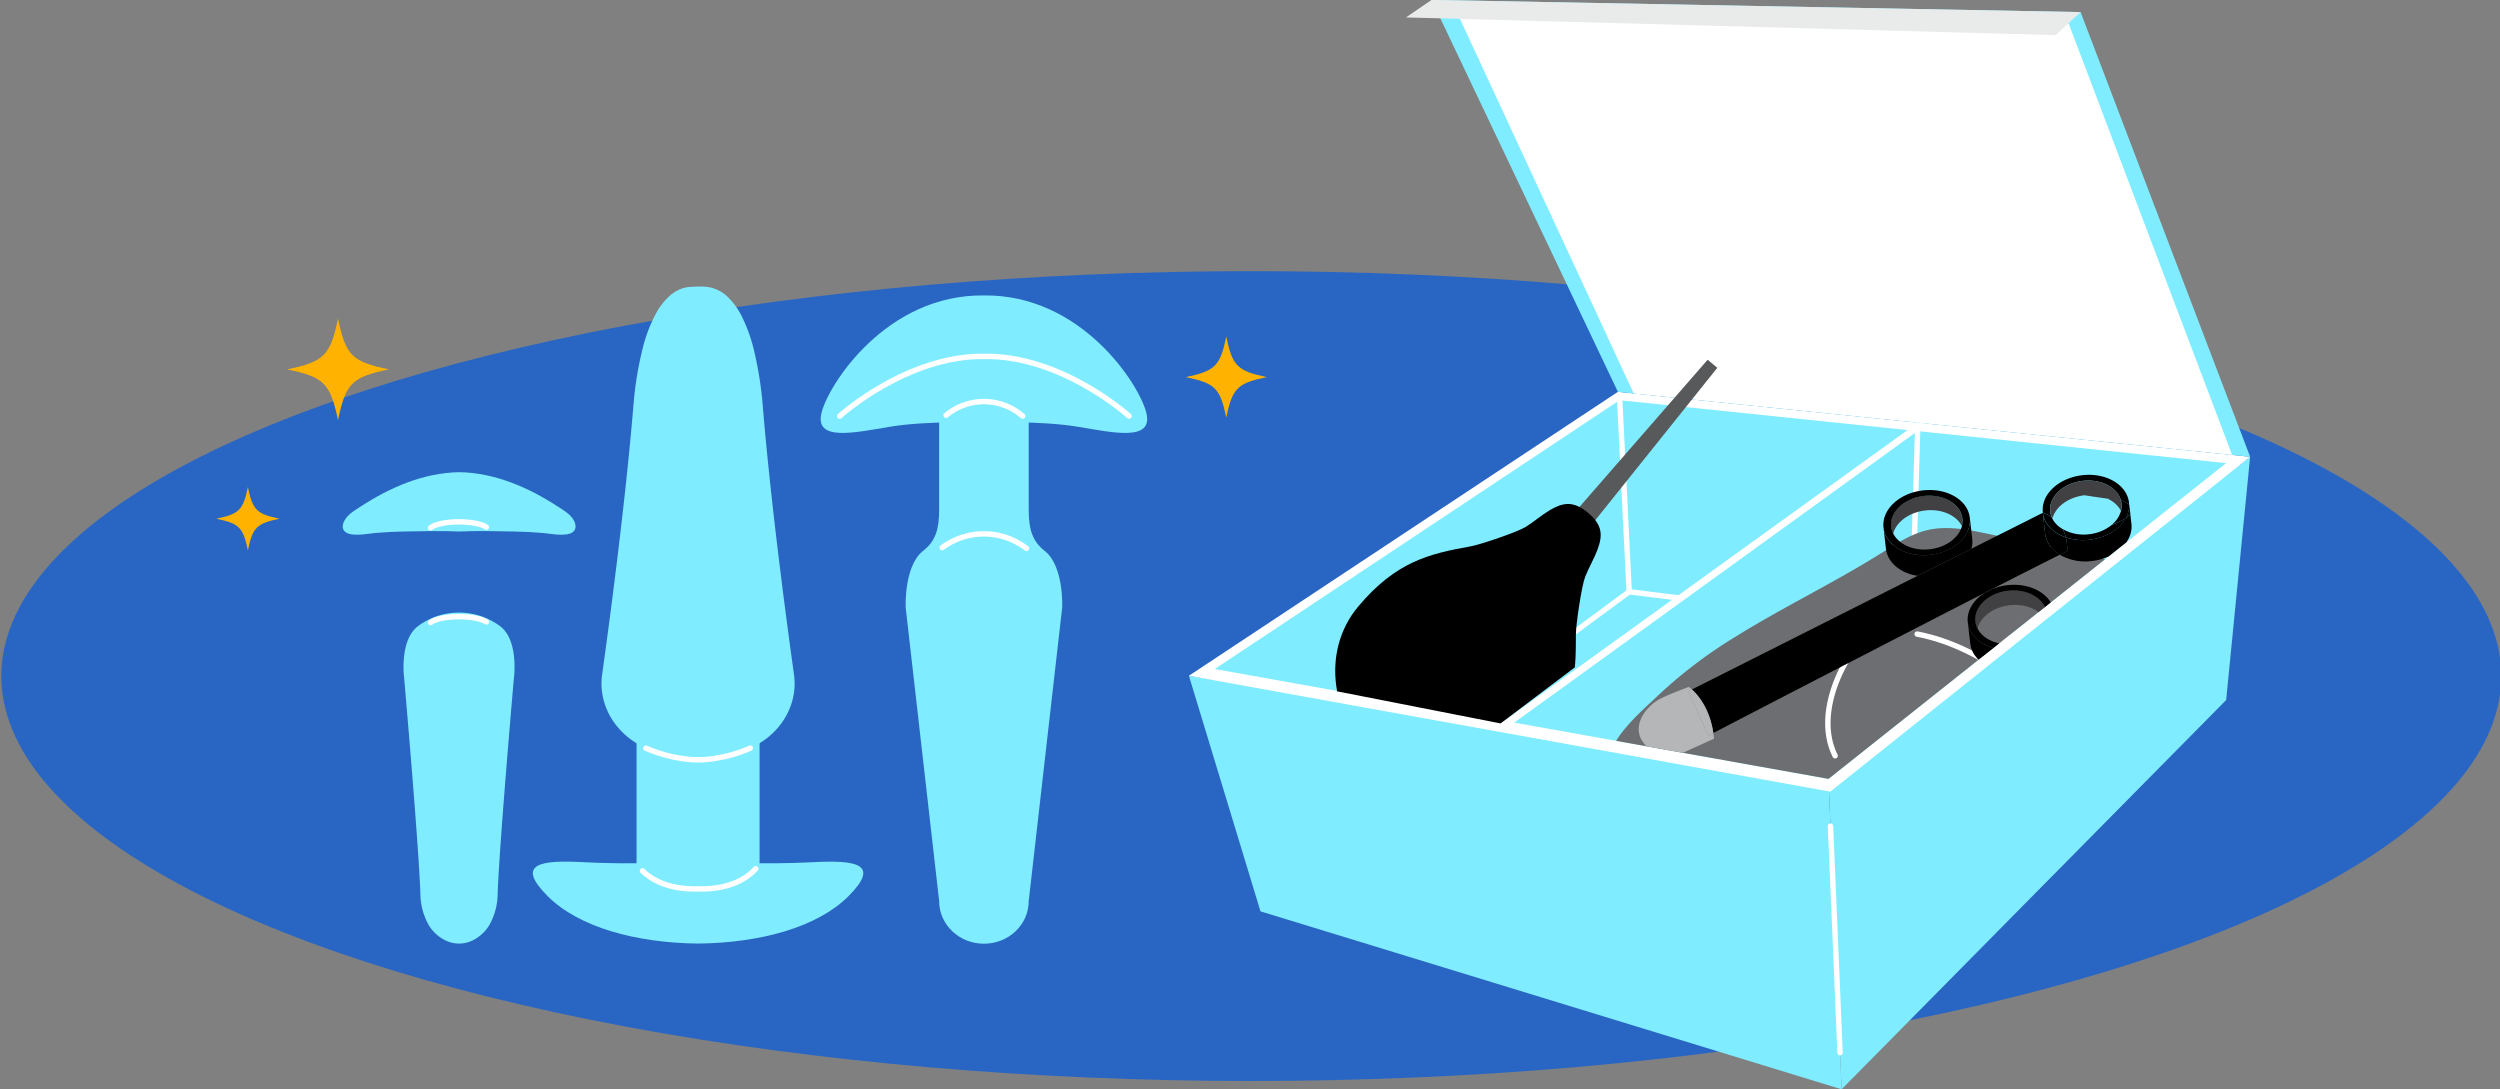 <svg id="el_fawAE0JbV" data-name="图层 1" xmlns="http://www.w3.org/2000/svg" xmlns:xlink="http://www.w3.org/1999/xlink" viewBox="0 0 971 423"><rect x="0" y="0" width="971" height="423" fill="#808080" stroke="none"/><style>@-webkit-keyframes kf_el_E-wQ1GPFQBB_an_7PiH5oUt1{50%{opacity: 1;}56.67%{opacity: 0;}63.33%{opacity: 1;}0%{opacity: 1;}100%{opacity: 1;}}@keyframes kf_el_E-wQ1GPFQBB_an_7PiH5oUt1{50%{opacity: 1;}56.67%{opacity: 0;}63.33%{opacity: 1;}0%{opacity: 1;}100%{opacity: 1;}}@-webkit-keyframes kf_el_haF5ad88maw_an_nhj8x_g8A{26.67%{opacity: 1;}33.33%{opacity: 0;}40%{opacity: 1;}0%{opacity: 1;}100%{opacity: 1;}}@keyframes kf_el_haF5ad88maw_an_nhj8x_g8A{26.67%{opacity: 1;}33.33%{opacity: 0;}40%{opacity: 1;}0%{opacity: 1;}100%{opacity: 1;}}@-webkit-keyframes kf_el_EI_5aVNJw5l_an_QG-S3N0Js{13.33%{opacity: 1;}20%{opacity: 0;}26.67%{opacity: 1;}0%{opacity: 1;}100%{opacity: 1;}}@keyframes kf_el_EI_5aVNJw5l_an_QG-S3N0Js{13.33%{opacity: 1;}20%{opacity: 0;}26.67%{opacity: 1;}0%{opacity: 1;}100%{opacity: 1;}}#el_fawAE0JbV *{-webkit-animation-duration: 1s;animation-duration: 1s;-webkit-animation-iteration-count: infinite;animation-iteration-count: infinite;-webkit-animation-timing-function: cubic-bezier(0, 0, 1, 1);animation-timing-function: cubic-bezier(0, 0, 1, 1);}#el_VgTrQyrcD5{fill: #2966c3;}#el_IjXJgsmkPr{fill: #80ecff;}#el_pWuiu-U7ys{fill: #80ecff;}#el_XabkXqzJXB{fill: #fff;}#el_uFbM8DPwQq{fill: #80ecff;}#el_tm1UyelelY{fill: #fff;}#el_s6CaW2YWKK{fill: none;stroke: #fff;stroke-linecap: round;stroke-width: 2.1px;stroke-linejoin: round;}#el_n7swS7pve7{fill: none;stroke: #fff;stroke-linecap: round;stroke-width: 2.1px;stroke-linejoin: round;}#el_ULKu8UrDDE{fill: none;stroke: #fff;stroke-linecap: round;stroke-width: 2.1px;stroke-linejoin: round;}#el_ZbGy8uYrKg{fill: #80ecff;}#el_B5Jcartm_P{fill: #fff;}#el_PcvHN4h11o{fill: #e9eaea;}#el_B8Hyzd3JO9{fill: none;stroke: #fff;stroke-linecap: round;stroke-width: 2.1px;stroke-linejoin: round;}#el_rWDZV33ARo{fill: none;stroke: #fff;stroke-linecap: round;stroke-width: 2.1px;stroke-linejoin: round;}#el_GdM9PD7Em4{-webkit-clip-path: url(#clip-path);clip-path: url(#clip-path);}#el_9Rjc_N_DSMg{fill: #58595b;}#el_0S96aTU6C11{fill: #fff;opacity: 0.3;-webkit-transform: translate(259.76px, -368.39px) rotate(39.86deg);transform: translate(259.76px, -368.39px) rotate(39.86deg);}#el_0MAtx4LTCsD{-webkit-clip-path: url(#clip-path-2);clip-path: url(#clip-path-2);}#el_ztabQN2FtJ_{fill: #6d6e71;}#el_9zJK98yxhPI{fill: none;stroke: #fff;stroke-linecap: round;stroke-width: 2.1px;stroke-linejoin: round;}#el_AHZywFZhwIA{fill: none;stroke: #fff;stroke-linecap: round;stroke-width: 2.1px;stroke-linejoin: round;}#el_uQRbu_kNeii{-webkit-clip-path: url(#clip-path-3);clip-path: url(#clip-path-3);}#el_GDZgjZN2ZuW{fill: #414042;}#el_W-oAGRmUYHt{fill: #414042;}#el_LRhh4DikalU{fill: #414042;}#el_DozW8aqJivy{fill: #414042;}#el_pkDmUEtZbip{fill: #414042;}#el_AewA5d-A1Pn{fill: #b4b6b8;}#el_qWx7esvewod{fill: #b4b6b8;}#el_-i7uPpEmiXz{fill: #80ecff;}#el_RzkDO-Y34K1{fill: #80ecff;}#el_4yH9Ffdfpkg{fill: #80ecff;}#el_FXEKMLr3VPp{fill: none;stroke: #fff;stroke-linecap: round;stroke-width: 2.1px;stroke-miterlimit: 10;}#el_-PIDDW8oZds{fill: none;stroke: #fff;stroke-linecap: round;stroke-width: 2.1px;stroke-miterlimit: 10;}#el_8KXXj7ro7nS{fill: #80ecff;}#el_YvWy5nli94z{fill: #80ecff;}#el_t8KVdcriYYS{fill: none;stroke: #fff;stroke-linecap: round;stroke-width: 2.1px;stroke-miterlimit: 10;}#el_1BR3LKbNsjl{fill: none;stroke: #fff;stroke-linecap: round;stroke-width: 2.1px;stroke-miterlimit: 10;}#el_uzydbWw0xGa{fill: none;stroke: #fff;stroke-linecap: round;stroke-width: 2.1px;stroke-miterlimit: 10;}#el_cNhoWA39BtT{fill: #80ecff;}#el_CMaH5sqoWAa{fill: #80ecff;-webkit-transform: translate(356.61px, 449.6px) rotate(180deg);transform: translate(356.61px, 449.6px) rotate(180deg);}#el_XHk84eGRUnr{fill: #80ecff;}#el_elb8C8D_45O{fill: none;stroke: #fff;stroke-linecap: round;stroke-width: 2.1px;stroke-miterlimit: 10;}#el_Bx5qUa-6DeD{fill: none;stroke: #fff;stroke-linecap: round;stroke-width: 2.1px;stroke-miterlimit: 10;}#el_E-wQ1GPFQBB{fill: #ffb300;-webkit-animation-fill-mode: backwards;animation-fill-mode: backwards;opacity: 1;-webkit-animation-name: kf_el_E-wQ1GPFQBB_an_7PiH5oUt1;animation-name: kf_el_E-wQ1GPFQBB_an_7PiH5oUt1;-webkit-animation-timing-function: cubic-bezier(0, 0, 1, 1);animation-timing-function: cubic-bezier(0, 0, 1, 1);}#el_EI_5aVNJw5l{fill: #ffb300;-webkit-animation-fill-mode: backwards;animation-fill-mode: backwards;opacity: 1;-webkit-animation-name: kf_el_EI_5aVNJw5l_an_QG-S3N0Js;animation-name: kf_el_EI_5aVNJw5l_an_QG-S3N0Js;-webkit-animation-timing-function: cubic-bezier(0, 0, 1, 1);animation-timing-function: cubic-bezier(0, 0, 1, 1);}#el_haF5ad88maw{fill: #ffb300;-webkit-animation-fill-mode: backwards;animation-fill-mode: backwards;opacity: 1;-webkit-animation-name: kf_el_haF5ad88maw_an_nhj8x_g8A;animation-name: kf_el_haF5ad88maw_an_nhj8x_g8A;-webkit-animation-timing-function: cubic-bezier(0, 0, 1, 1);animation-timing-function: cubic-bezier(0, 0, 1, 1);}</style><defs><clipPath id="clip-path"><polygon class="cls-1" points="510.26 266.73 582.81 280.98 621.7 251.61 699.94 154.37 677.09 125.51 618.02 112.62 502.4 185.37 510.26 266.73"/></clipPath><clipPath id="clip-path-2"><polygon class="cls-1" points="710.18 302.51 471.81 259.85 629.02 155.44 864.64 179.87 710.18 302.51"/></clipPath><clipPath id="clip-path-3"><polygon class="cls-1" points="864.64 179.87 710.18 302.51 618.02 286.02 735.31 186.67 761.81 176.69 864.64 179.87"/></clipPath></defs><title>qna2-img1</title><ellipse cx="486" cy="262.59" rx="485.49" ry="157.27" id="el_VgTrQyrcD5"/><polygon points="873.95 177.41 864.64 271.89 715.28 423.08 710.18 302.51 873.95 177.41" id="el_IjXJgsmkPr"/><polygon points="461.77 262.47 489.57 353.97 715.28 423.08 710.18 302.51 461.77 262.47" id="el_pWuiu-U7ys"/><polygon points="710.87 307.48 461.77 262.47 628.39 152.19 873.95 177.41 710.87 307.48" id="el_XabkXqzJXB"/><polygon points="710.18 302.51 471.81 259.85 629.02 155.44 864.64 179.87 710.18 302.51" id="el_uFbM8DPwQq"/><polygon points="587.69 280.98 582.81 280.98 744.89 164.16 748.75 164.55 587.69 280.98" id="el_tm1UyelelY"/><line x1="710.96" y1="320.86" x2="714.68" y2="408.86" id="el_s6CaW2YWKK"/><polyline points="781.08 248.35 742.53 243.53 744.89 164.16" id="el_n7swS7pve7"/><polyline points="629.05 154.37 632.77 229.83 652.41 232.29" id="el_ULKu8UrDDE"/><polygon points="628.39 152.19 556.02 -0.03 808.1 4.7 873.95 177.41 628.39 152.19" id="el_ZbGy8uYrKg"/><polygon points="566.79 6.75 634.54 152.82 866.95 176.69 803.42 9.02 566.79 6.75" id="el_B5Jcartm_P"/><polygon points="556.02 -0.03 546.07 6.77 798.43 13.64 808.1 4.7 556.02 -0.03" id="el_PcvHN4h11o"/><line x1="632.77" y1="229.83" x2="603.28" y2="251.58" id="el_B8Hyzd3JO9"/><line x1="742.32" y1="243.46" x2="667.86" y2="295.69" id="el_rWDZV33ARo"/><g id="el_GdM9PD7Em4"><polygon points="667.01 142.85 665.6 141.68 664.65 140.89 663.25 139.72 604.98 206.64 607.79 208.99 608.74 209.78 611.54 212.12 667.01 142.85" id="el_9Rjc_N_DSMg"/><rect x="637.1" y="133.78" width="1.47" height="80.39" rx="0.48" id="el_0S96aTU6C11"/><path d="M612.08,246.34c0-3.76,2.21-18.84,3.63-22.41s3.36-6.75,4.69-10.28c2.09-5.56,2.19-9.63-3.61-14.47s-9.79-4-14.89-1c-3.24,1.94-6.09,4.45-9.28,6.45s-17.7,6.91-21.4,7.57c-16,2.85-29.1,5.9-43.77,23.48-14.53,17.39-10.78,44.46,8.36,60.45s46.45,14.84,61-2.55C611.46,276,612.12,262.56,612.08,246.34Z" id="el_M9ybbEPXWoJ"/></g><g id="el_0MAtx4LTCsD"><path d="M674.56,247c18.31-11.36,37.83-20.69,56.09-32.14,5.74-3.6,11.51-7.48,18.11-9,7.67-1.75,15.66-.14,23.36,1.48l40.42,8.48c3.1.64,6.44,1.44,8.41,3.91,2.12,2.67,1.94,6.62.47,9.69s-4,5.46-6.53,7.79l-45.83,42.62c-10.36,9.63-20.83,19.35-33.09,26.41-31.27,18-72.3,16-103.18-2.67-2.45-1.48-4.92-3.13-6.48-5.53-5.24-8.06,12.07-22.52,17.49-27.74A182.78,182.78,0,0,1,674.56,247Z" id="el_ztabQN2FtJ_"/><path d="M781.08,263.35c-10.71-8-23.28-14.6-36.46-17.07" id="el_9zJK98yxhPI"/><path d="M712.76,293.54c-5.41-10.93-2.33-24.28,3.39-35.06a163,163,0,0,1,9.45-15" id="el_AHZywFZhwIA"/></g><g id="el_uQRbu_kNeii"><path d="M827.41,199.64l.43,3.83c.79,6.91-6.07,13.37-15.32,14.43A19.87,19.87,0,0,1,800,215.45c1.13-.56,2.09-1,2.88-1.4a18.16,18.16,0,0,0-.55-5.34,21.09,21.09,0,0,0,9.21.92c6.46-.74,11.76-4.12,14.09-8.43A9.21,9.21,0,0,0,827.41,199.64Z" id="el_-zmQ4S_8Bbo"/><path d="M827,196l.42,3.62a9.21,9.21,0,0,1-1.75,1.56A10.13,10.13,0,0,0,827,196Z" id="el_Yr31zgJje8m"/><path d="M826.9,195.2l.09.82,0,0C826.94,195.73,826.93,195.46,826.9,195.2Z" id="el_bkmFQMpozwM"/><path d="M826.9,195.2c0,.26,0,.53.05.79a8.94,8.94,0,0,0-3.19-1.63c-1.37-5.06-7.69-8.4-14.8-7.59-7.66.88-13.32,6.22-12.67,11.93a7.75,7.75,0,0,0,.54,2.09,12.22,12.22,0,0,0-3.39-1.64l0,0,0-.14c-.79-6.91,6.08-13.38,15.34-14.44S826.11,188.29,826.9,195.2Z" id="el_aYTwC8uW20L"/><path d="M827,196a10.13,10.13,0,0,1-1.29,5.21,11.25,11.25,0,0,1-1,.61,27.46,27.46,0,0,1-4.51,2,10.46,10.46,0,0,0,3.6-5.42,7.89,7.89,0,0,0,.2-2.87,7.57,7.57,0,0,0-.23-1.17A8.94,8.94,0,0,1,827,196Z" id="el_VqVph2BeU2D"/><path d="M824.7,201.81a11.25,11.25,0,0,0,1-.61c-2.33,4.31-7.63,7.69-14.09,8.43a21.09,21.09,0,0,1-9.21-.92,13.77,13.77,0,0,0-1.25-3.21,16.48,16.48,0,0,0,10.21,2,16.93,16.93,0,0,0,8.87-3.64A27.46,27.46,0,0,0,824.7,201.81Z" id="el_ktbziNOeOOM"/><path d="M823.76,194.36a7.57,7.57,0,0,1,.23,1.17,7.89,7.89,0,0,1-.2,2.87,10.83,10.83,0,0,0-5.24-4.7A17.21,17.21,0,0,1,823.76,194.36Z" id="el_GDZgjZN2ZuW"/><path d="M809,186.77c7.11-.81,13.43,2.53,14.8,7.59a392,392,0,0,1-14.16-2c-6.16.71-11.05,4.32-12.37,8.68a3.69,3.69,0,0,0-.4-.29,7.75,7.75,0,0,1-.54-2.09C795.64,193,801.3,187.65,809,186.77Z" id="el_W-oAGRmUYHt"/><path d="M802.36,208.71a18.16,18.16,0,0,1,.55,5.34c-.79.37-1.75.84-2.88,1.4a11.22,11.22,0,0,1-5.72-8.22l-.87-7.61h0C794.2,203.79,797.65,207.1,802.36,208.71Z" id="el_nq5JkzDe9r-"/><path d="M797.13,201.44a8.11,8.11,0,0,0,1.29,1.87,9.92,9.92,0,0,0,2,1.73c.24.16.48.32.73.46a13.77,13.77,0,0,1,1.25,3.21c-4.71-1.61-8.16-4.92-8.9-9.09a3.11,3.11,0,0,1-.06-.44l0,0a12.22,12.22,0,0,1,3.39,1.64A3.83,3.83,0,0,0,797.13,201.44Z" id="el_n8Emsj5DmlZ"/><path d="M797.23,201.08c0,.12-.07.24-.1.36a3.83,3.83,0,0,1-.3-.65A3.69,3.69,0,0,1,797.23,201.08Z" id="el_LRhh4DikalU"/><path d="M744.78,223.65l20.92-10.53,27.7-13.94a3.11,3.11,0,0,0,.06.44h0l.87,7.61a11.22,11.22,0,0,0,5.72,8.22c-5.55,2.74-15,7.56-26.51,13.43a18.36,18.36,0,0,0-2.54,1.3c-37.7,19.31-94.34,48.7-105.52,54.5-1.46-9.67-6.09-14.91-8.31-16.91Z" id="el_4psTm1ursZM"/><path d="M797.82,237.87l.95,8.28c.79,6.91-6.08,13.37-15.33,14.43S766,256.89,765.23,249.9l-.87-7.6h0c1.17,6.6,9.12,11.05,18.11,10C791.74,251.25,798.61,244.78,797.82,237.87Z" id="el_Yg3uhbjzt6d"/><path d="M794.91,238.2a8,8,0,0,1-.2,2.88c-2.14-4.16-7.85-6.73-14.19-6s-11.32,4.53-12.47,9.06a8,8,0,0,1-.84-2.76c-.65-5.7,5-11,12.67-11.92S794.26,232.5,794.91,238.2Z" id="el_DozW8aqJivy"/><path d="M779.63,227.28c9.25-1.06,17.4,3.68,18.19,10.59s-6.08,13.38-15.33,14.44c-9,1-16.94-3.42-18.11-10l-.09-.58c-.51-4.48,2.2-8.78,6.69-11.53l2.54-1.3A21.53,21.53,0,0,1,779.63,227.28Zm15.08,13.8a8,8,0,0,0,.2-2.88c-.65-5.7-7.39-9.62-15-8.75s-13.32,6.22-12.67,11.92a8,8,0,0,0,.84,2.76c2.13,4.16,7.84,6.73,14.19,6S793.57,245.61,794.71,241.08Z" id="el_QA-_1YzYgoz"/><path d="M765.07,201.07l.95,8.27a9.64,9.64,0,0,1-.32,3.78l-20.92,10.53c-6.59-1-11.66-5.11-12.29-10.55l-.87-7.61h0c1.17,6.6,9.11,11.05,18.11,10C759,214.44,765.86,208,765.07,201.07Z" id="el_ay_gDcIWo3V"/><path d="M762.17,201.4a8.15,8.15,0,0,1-.2,2.87c-2.15-4.16-7.85-6.73-14.19-6s-11.32,4.52-12.47,9a7.78,7.78,0,0,1-.84-2.75c-.66-5.71,5-11,12.66-11.93S761.51,195.69,762.17,201.4Z" id="el_pkDmUEtZbip"/><path d="M746.88,190.47c9.26-1.06,17.4,3.68,18.19,10.6S759,214.44,749.75,215.5c-9,1-16.94-3.42-18.11-10,0-.19-.06-.38-.08-.58C730.77,198,737.62,191.53,746.88,190.47ZM762,204.27a8.15,8.15,0,0,0,.2-2.87c-.66-5.71-7.39-9.64-15-8.76s-13.32,6.22-12.66,11.93a7.78,7.78,0,0,0,.84,2.75h0c2.13,4.16,7.85,6.73,14.19,6s11.32-4.53,12.47-9.06Z" id="el_hAJOlmKW58Q"/><path d="M665.46,284.68c.11.71.21,1.46.28,2.22l-12.09,5.47a12.58,12.58,0,0,1-16-4.88l-.41-.73c-3-6.84,3.55-13.24,7.39-15.24s11.32-4.73,11.32-4.73a11.34,11.34,0,0,1,1.21,1l-1.39.7,7.75,17.22Z" id="el_AewA5d-A1Pn"/><path d="M665.46,284.68l-2,1-7.75-17.22,1.39-.7C659.37,269.77,664,275,665.46,284.68Z" id="el_qWx7esvewod"/></g><path d="M315.38,334.89c-17,.94-40.54,0-40.54,0-1.24,0-2.48,0-3.71-.09s-2.47.08-3.71.09c0,0-23.57.94-40.54,0s-26.87.47-14.14,13.2c12,12,34.13,18.14,58.39,18.39,24.26-.25,46.38-6.37,58.4-18.39C342.25,335.36,332.35,334,315.38,334.89Z" id="el_-i7uPpEmiXz"/><path d="M308.4,262.08c-2.68-19.18-8.88-65.32-12.06-103.4a141.27,141.27,0,0,0-3.4-22.23,61.17,61.17,0,0,0-5.05-14,26.6,26.6,0,0,0-5.71-7.56,14.26,14.26,0,0,0-5.35-3c-2.77-.81-6.06-.62-8.92-.44a10.67,10.67,0,0,0-2.17.35,14,14,0,0,0-5.27,2.8,24.92,24.92,0,0,0-5.68,7.14,56.68,56.68,0,0,0-5.11,13.33,131.85,131.85,0,0,0-3.56,21.37c-.07.75-.14,1.49-.2,2.24-3.18,38.08-9.38,84.22-12.06,103.4-1.63,11.66,5.12,23.21,17,28.51a55.28,55.28,0,0,0,14.56,4.09,38.89,38.89,0,0,0,11.4,0,55.17,55.17,0,0,0,14.56-4.09C303.28,285.29,310,273.74,308.4,262.08Z" id="el_RzkDO-Y34K1"/><path d="M271.13,283H247.24v52.33s5.36,10.37,23.89,9.9c18.54.47,23.89-9.9,23.89-9.9V283Z" id="el_4yH9Ffdfpkg"/><path d="M250.87,290.59a55.28,55.28,0,0,0,14.56,4.09,38.89,38.89,0,0,0,11.4,0,55.17,55.17,0,0,0,14.56-4.09" id="el_FXEKMLr3VPp"/><path d="M249.53,338.25c3.06,3,9.54,7.32,21.6,7,13.23.34,19.75-4.85,22.39-7.85" id="el_-PIDDW8oZds"/><path d="M351.77,236l13,114c0,9.14,7.79,16.54,17.39,16.54s17.39-7.4,17.39-16.54l13-114s.76-15.63-6.5-21.81c-5.35-4-6.5-9.09-6.5-16.36V164s-5.42-7.54-17.39-8c-12,.5-17.39,8-17.39,8v33.8c0,7.27-1.15,12.36-6.5,16.36C351,220.35,351.77,236,351.77,236Z" id="el_8KXXj7ro7nS"/><path d="M345.85,165.72c14.1-2.35,36.3-1.65,36.3-1.65s22.21-.7,36.3,1.65,29.6,5.87,26.78-5.41-25.39-46-63.08-45.56c-37.69-.47-60.26,34.29-63.07,45.56S331.76,168.07,345.85,165.72Z" id="el_YvWy5nli94z"/><path d="M397.2,161.61a22.89,22.89,0,0,0-29.73-.31" id="el_t8KVdcriYYS"/><path d="M398.69,213a27.13,27.13,0,0,0-32.71-.31" id="el_1BR3LKbNsjl"/><path d="M326.14,161.6s26.06-23.62,56.2-23.18c30.14-.44,56.19,23.18,56.19,23.18" id="el_uzydbWw0xGa"/><path d="M157,263.68s5.58,63.89,6.28,83.29a25.13,25.13,0,0,0,3.28,12.4,15.62,15.62,0,0,0,5.75,5.52,12,12,0,0,0,11.95,0,15.62,15.62,0,0,0,5.75-5.52,25.13,25.13,0,0,0,3.28-12.4c.7-19.4,6.28-83.29,6.28-83.29s2.1-14.72-5.23-20.4a26.73,26.73,0,0,0-32.11,0C154.92,249,157,263.68,157,263.68Z" id="el_cNhoWA39BtT"/><rect x="164.54" y="206.13" width="27.54" height="37.35" id="el_CMaH5sqoWAa"/><path d="M136.27,207.5c3.31.53,6.65-.25,9.95-.53,3.52-.29,7.06-.47,10.59-.53,6.12-.12,14.67-.32,21.5,0h0c6.82-.33,15.37-.13,21.49,0,3.53.06,7.07.24,10.59.53,3.3.28,6.64,1.06,10,.53,3-.49,4-2.74,2.45-5.45-1.42-2.45-3.82-3.76-6.06-5.22-11.56-7.56-24.65-13.21-38.42-13.44h0c-13.78.23-26.87,5.88-38.43,13.44-2.24,1.46-4.64,2.77-6.06,5.22C132.26,204.76,133.25,207,136.27,207.5Z" id="el_XHk84eGRUnr"/><path d="M167.24,205c1.57-1.35,5.91-2.32,11-2.32,4.78,0,8.89.85,10.68,2.07" id="el_elb8C8D_45O"/><path d="M167.24,241.82c1.57-1.35,5.91-2.32,11-2.32,4.78,0,8.89.85,10.68,2.06" id="el_Bx5qUa-6DeD"/><path d="M96.28,189.19c1.86,8.91,3.36,10.42,12.28,12.28-8.92,1.85-10.42,3.36-12.28,12.28-1.86-8.92-3.36-10.43-12.28-12.28,8.92-1.86,10.42-3.37,12.28-12.28" id="el_E-wQ1GPFQBB"/><path d="M476.28,130.75c2.38,11.41,4.31,13.34,15.72,15.72-11.41,2.37-13.34,4.3-15.72,15.72-2.38-11.42-4.31-13.35-15.72-15.72,11.41-2.38,13.34-4.31,15.72-15.72" id="el_EI_5aVNJw5l"/><path d="M131.28,123.75c3,14.31,5.4,16.73,19.72,19.72-14.32,3-16.74,5.4-19.72,19.72-3-14.32-5.4-16.74-19.72-19.72,14.32-3,16.74-5.41,19.72-19.72" id="el_haF5ad88maw"/></svg>